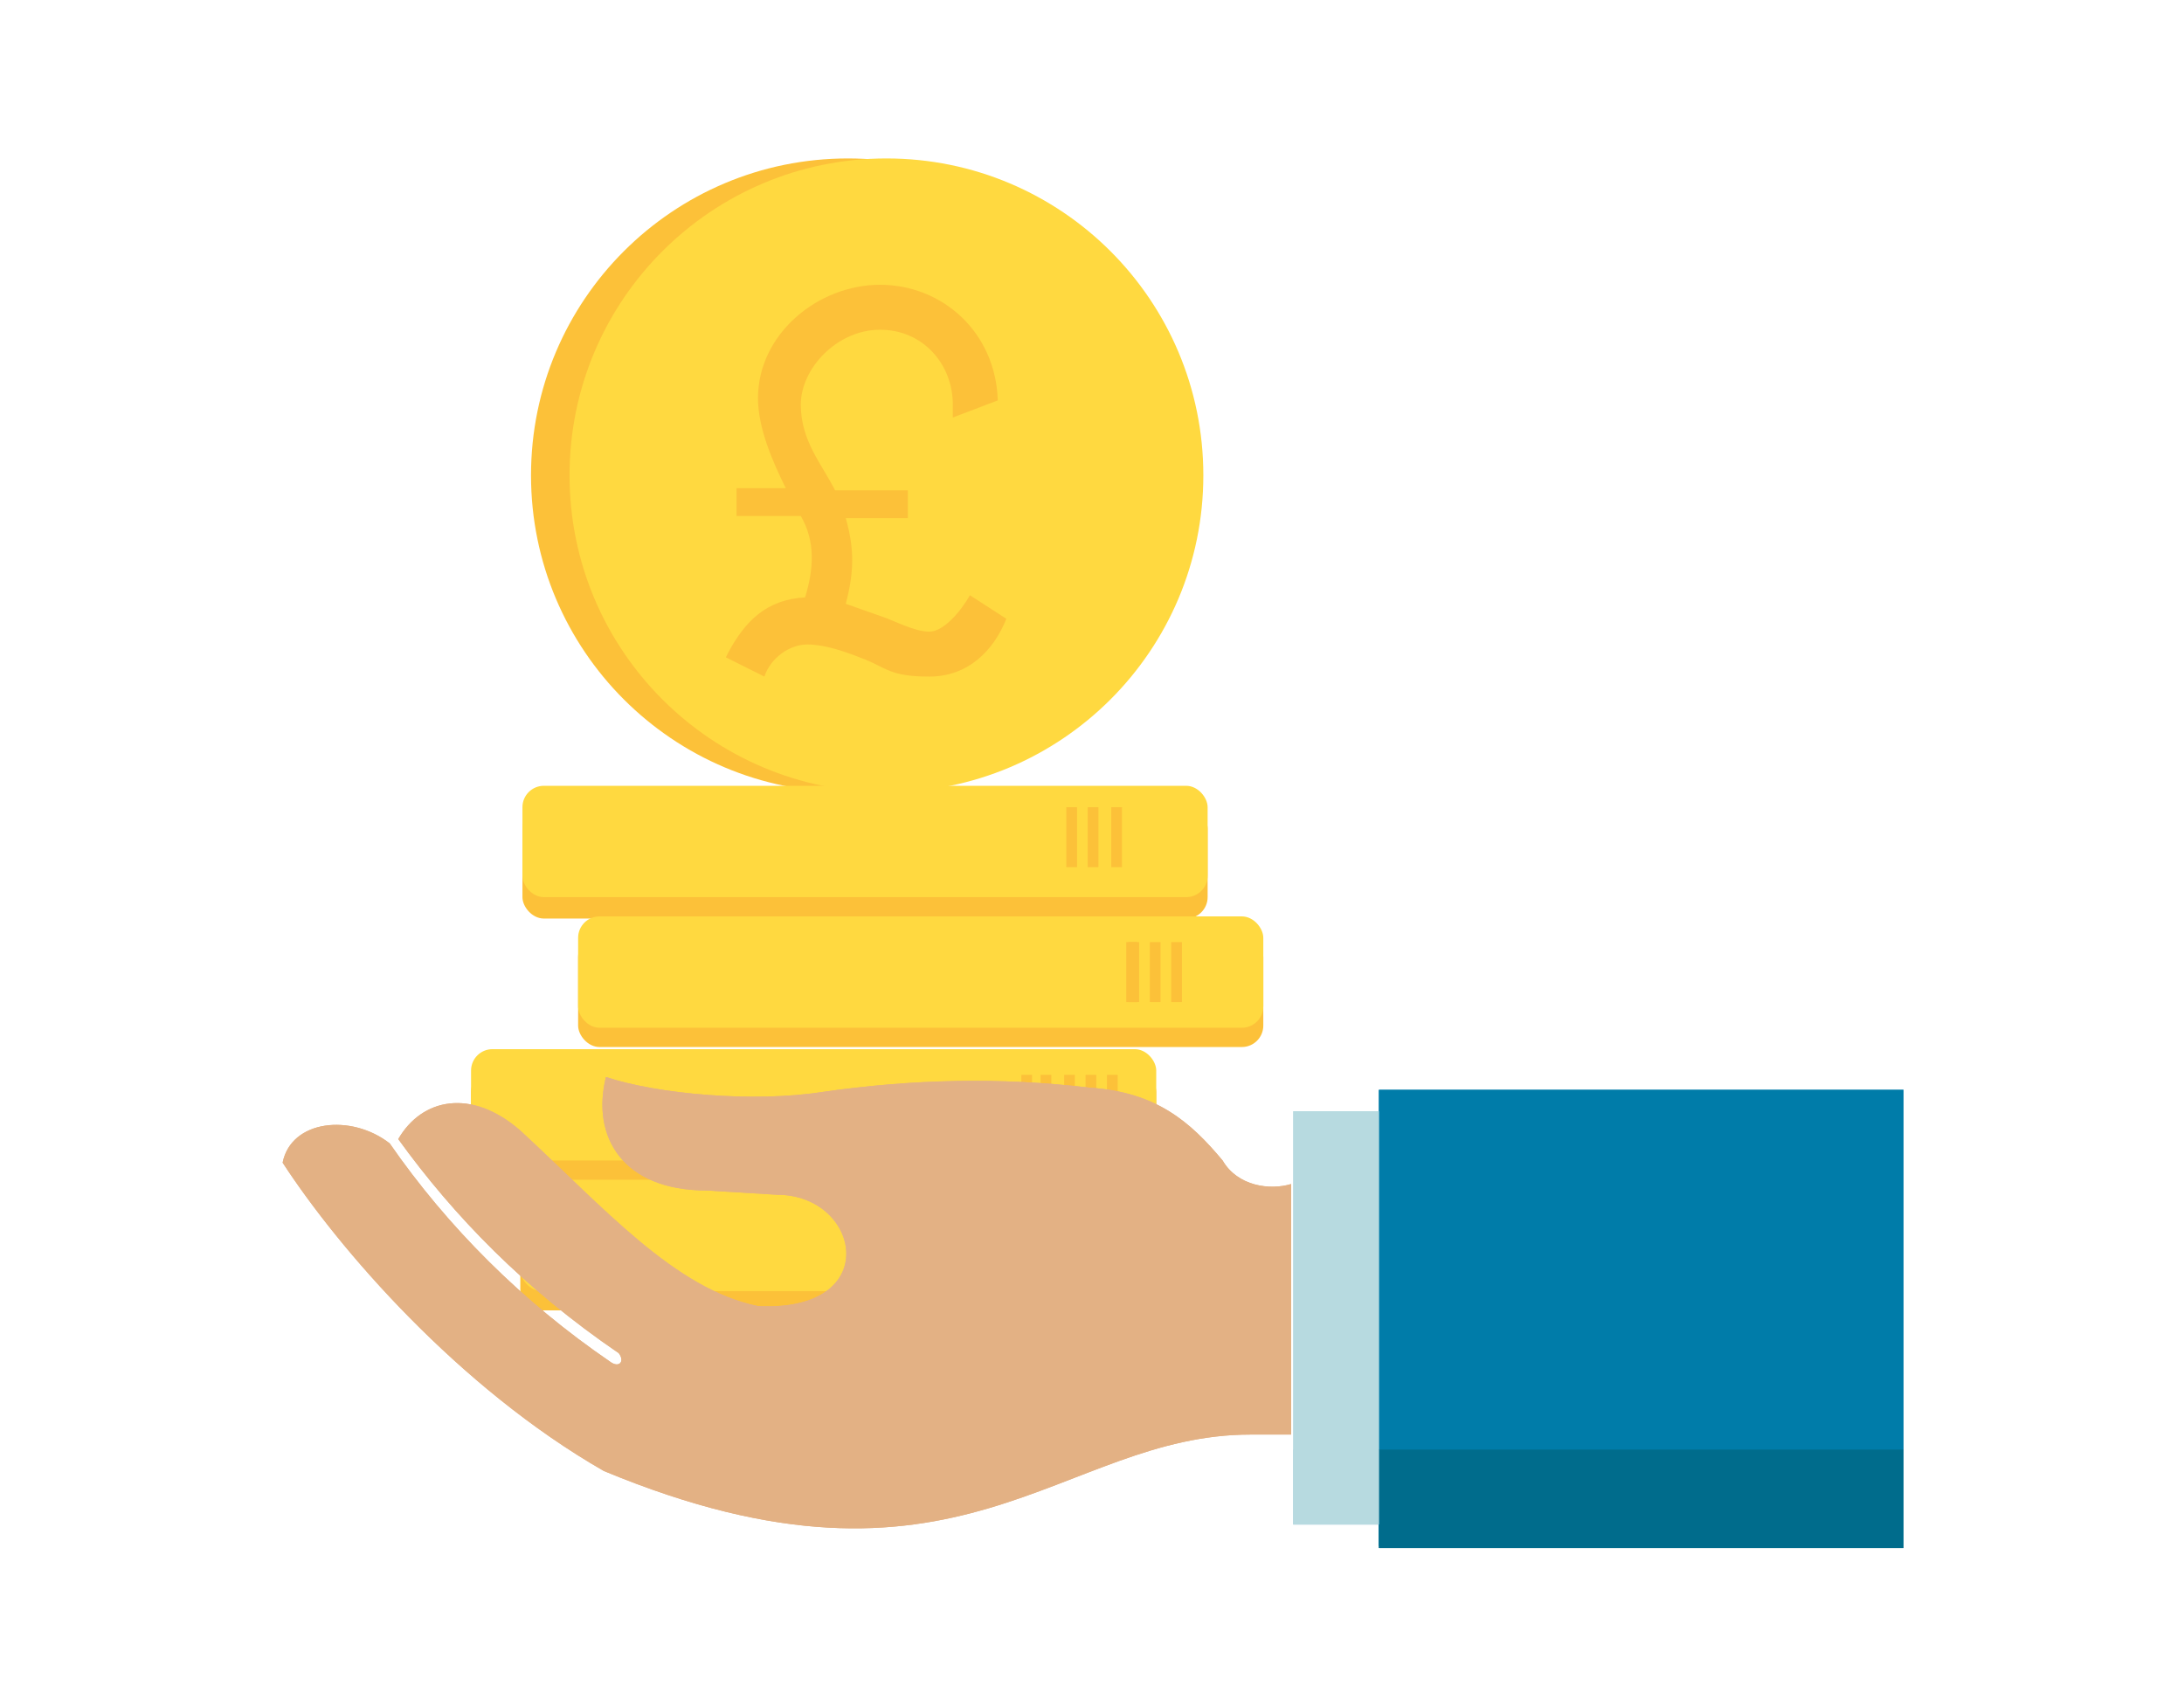 <?xml version="1.0" encoding="UTF-8"?>
<svg id="Layer_1" data-name="Layer 1" xmlns="http://www.w3.org/2000/svg" version="1.1" viewBox="0 0 102 79.4">
  <defs>
    <style>
      .cls-1 {
        fill: #006c8c;
      }

      .cls-1, .cls-2, .cls-3, .cls-4, .cls-5, .cls-6 {
        stroke-width: 0px;
      }

      .cls-2 {
        fill: #007ca9;
      }

      .cls-3 {
        fill: #b7dae0;
      }

      .cls-4 {
        fill: #ffd940;
      }

      .cls-5 {
        fill: #e3b184;
        fill-rule: evenodd;
      }

      .cls-6 {
        fill: #fcc139;
      }
    </style>
  </defs>
  <rect class="cls-6" x="24.3" y="56.1" width="32" height="5.2" rx="1" ry="1" transform="translate(80.6 117.3) rotate(-180)"/>
  <rect class="cls-6" x="22.1" y="49.9" width="32" height="5.2" rx="1" ry="1" transform="translate(76.1 105.1) rotate(-180)"/>
  <rect class="cls-6" x="27" y="43.8" width="32" height="5.2" rx="1" ry="1" transform="translate(86 92.7) rotate(-180)"/>
  <rect class="cls-6" x="24.5" y="37.6" width="32" height="5.2" rx="1" ry="1" transform="translate(80.9 80.5) rotate(-180)"/>
  <circle class="cls-6" cx="39.6" cy="22.2" r="14.8"/>
  <g>
    <rect class="cls-4" x="24.3" y="55.1" width="32" height="5.2" rx="1" ry="1" transform="translate(80.6 115.4) rotate(-180)"/>
    <rect class="cls-4" x="22.1" y="49" width="32" height="5.2" rx="1" ry="1" transform="translate(76.1 103.2) rotate(-180)"/>
    <rect class="cls-4" x="27" y="42.8" width="32" height="5.2" rx="1" ry="1" transform="translate(86 90.8) rotate(-180)"/>
    <rect class="cls-4" x="24.5" y="36.7" width="32" height="5.2" rx="1" ry="1" transform="translate(80.9 78.6) rotate(-180)"/>
  </g>
  <circle class="cls-4" cx="41.4" cy="22.2" r="14.8"/>
  <rect class="cls-6" x="51.9" y="37.6" width=".5" height="2.8" rx="0" ry="0" transform="translate(104.3 78.1) rotate(-180)"/>
  <rect class="cls-6" x="50.9" y="37.6" width=".5" height="2.8" rx="0" ry="0" transform="translate(102.2 78.1) rotate(-180)"/>
  <rect class="cls-6" x="49.9" y="37.6" width=".5" height="2.8" rx="0" ry="0" transform="translate(100.2 78.1) rotate(-180)"/>
  <rect class="cls-6" x="54.7" y="43.9" width=".5" height="2.8" rx="0" ry="0" transform="translate(109.9 90.7) rotate(-180)"/>
  <rect class="cls-6" x="53.7" y="43.9" width=".5" height="2.8" rx="0" ry="0" transform="translate(107.9 90.7) rotate(-180)"/>
  <rect class="cls-6" x="52.7" y="43.9" width=".5" height="2.8" rx="0" ry="0" transform="translate(105.8 90.7) rotate(-180)"/>
  <rect class="cls-6" x="52.6" y="44" width=".5" height="2.8" rx="0" ry="0" transform="translate(105.8 90.8) rotate(-180)"/>
  <rect class="cls-6" x="51.7" y="50.2" width=".5" height="2.8" rx="0" ry="0" transform="translate(103.9 103.2) rotate(-180)"/>
  <rect class="cls-6" x="50.7" y="50.2" width=".5" height="2.8" rx="0" ry="0" transform="translate(101.9 103.2) rotate(-180)"/>
  <rect class="cls-6" x="49.7" y="50.2" width=".5" height="2.8" rx="0" ry="0" transform="translate(99.9 103.2) rotate(-180)"/>
  <rect class="cls-6" x="48.7" y="50.2" width=".5" height="2.8" rx="0" ry="0" transform="translate(97.8 103.2) rotate(-180)"/>
  <rect class="cls-6" x="47.6" y="50.2" width=".5" height="2.8" rx="0" ry="0" transform="translate(95.8 103.2) rotate(-180)"/>
  <rect class="cls-6" x="52.1" y="56.2" width=".5" height="2.8" rx="0" ry="0" transform="translate(104.8 115.2) rotate(-180)"/>
  <rect class="cls-6" x="51.1" y="56.2" width=".5" height="2.8" rx="0" ry="0" transform="translate(102.8 115.2) rotate(-180)"/>
  <rect class="cls-6" x="50.1" y="56.2" width=".5" height="2.8" rx="0" ry="0" transform="translate(100.7 115.2) rotate(-180)"/>
  <path class="cls-6" d="M34,30.5c.8-1.5,1.8-2.5,3.6-2.6.4-1.3.5-2.6-.2-3.8h-3v-1.3h2.3c-.6-1.2-1.3-2.8-1.3-4.2,0-3,2.8-5.3,5.7-5.3s5.4,2.2,5.5,5.4l-2.1.8v-.6c0-1.9-1.4-3.5-3.4-3.5s-3.7,1.8-3.7,3.5,1,2.8,1.6,4h3.4v1.3h-2.9c.4,1.4.4,2.5,0,4l1.7.6c.6.2,1.5.7,2.2.7s1.5-1,1.9-1.7l1.7,1.1c-.6,1.5-1.8,2.7-3.6,2.7s-2-.4-3-.8c-1-.4-1.9-.7-2.7-.7s-1.7.6-2,1.5l-1.8-.9Z"/>
  <g>
    <rect class="cls-2" x="64.4" y="50.9" width="24.5" height="21.3"/>
    <rect class="cls-3" x="60.4" y="51.9" width="4" height="19.3"/>
    <rect class="cls-1" x="64.4" y="67.7" width="24.5" height="4.6"/>
    <rect class="cls-3" x="60.4" y="67.7" width="4" height="3.5"/>
  </g>
  <path class="cls-5" d="M60.4,67h-2c-8.9,0-13.6,8.6-30.2,1.7-6.8-3.9-12.4-10.4-15-14.4.4-2,3.2-2.3,5-.9,2.7,3.9,6.2,7.4,10.3,10.2.4.3.7,0,.4-.4-4.4-3-7.7-6.4-10.3-10,1.1-1.9,3.4-2.4,5.7-.4,3.9,3.6,7.2,7.4,11.1,8.2,5.9.3,4.8-5.2.9-5.2l-3.3-.2c-3.9,0-5.4-2.5-4.7-5.3,2.4.8,6.9,1.2,10.1.7,4.2-.6,8.3-.7,12.5-.2,3.1.2,4.7,1.6,6.2,3.4.7,1.2,2.2,1.4,3.2,1.1v11.7Z"/>
  <g>
    <rect class="cls-2" x="64.4" y="50.9" width="24.5" height="21.3"/>
    <rect class="cls-3" x="60.4" y="51.9" width="4" height="19.3"/>
    <rect class="cls-1" x="64.4" y="67.7" width="24.5" height="4.6"/>
    <rect class="cls-3" x="60.4" y="67.7" width="4" height="3.5"/>
  </g>
  <path class="cls-5" d="M60.4,67h-2c-8.9,0-13.6,8.6-30.2,1.7-6.8-3.9-12.4-10.4-15-14.4.4-2,3.2-2.3,5-.9,2.7,3.9,6.2,7.4,10.3,10.2.4.3.7,0,.4-.4-4.4-3-7.7-6.4-10.3-10,1.1-1.9,3.4-2.4,5.7-.4,3.9,3.6,7.2,7.4,11.1,8.2,5.9.3,4.8-5.2.9-5.2l-3.3-.2c-3.9,0-5.4-2.5-4.7-5.3,2.4.8,6.9,1.2,10.1.7,4.2-.6,8.3-.7,12.5-.2,3.1.2,4.7,1.6,6.2,3.4.7,1.2,2.2,1.4,3.2,1.1v11.7Z"/>
</svg>